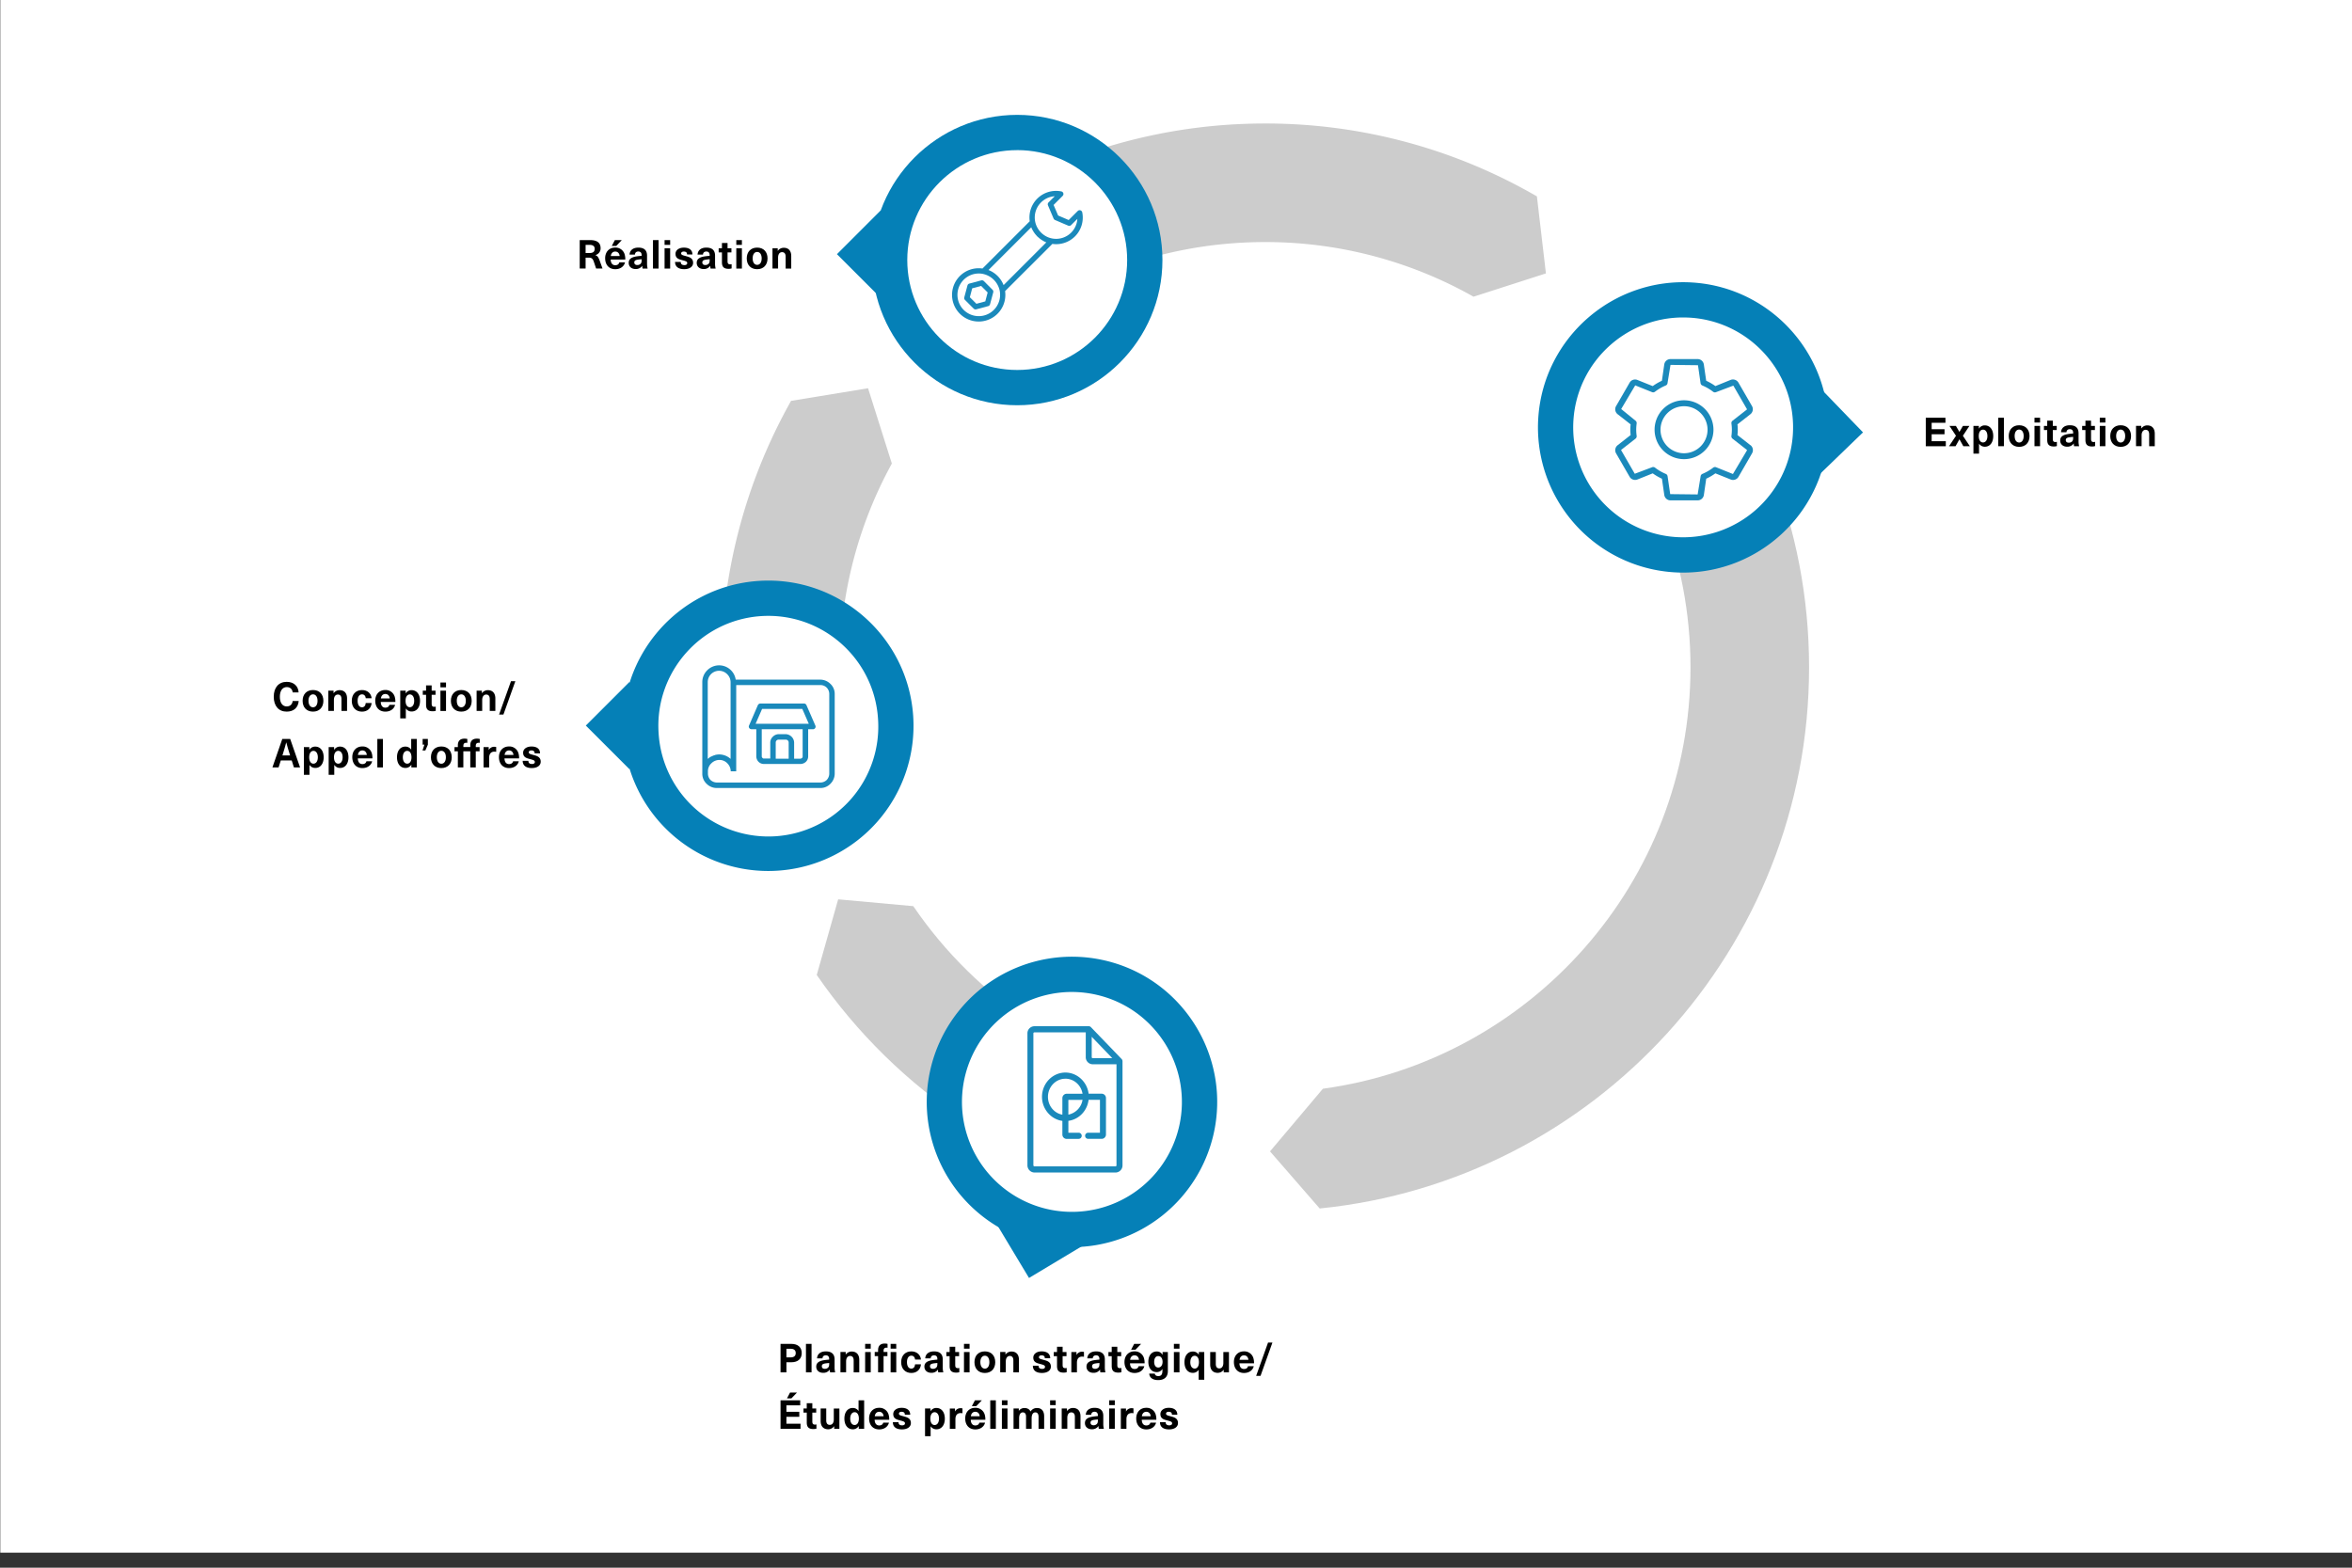 <svg xmlns="http://www.w3.org/2000/svg" xmlns:xlink="http://www.w3.org/1999/xlink" viewBox="0 0 3000 2000"><rect x="0" y="0" width="3000" height="2000" fill="#333333" stroke="none"/><defs><style>.cls-1{fill:none;}.cls-2{fill:#fff;}.cls-3{fill:#ccc;}.cls-4{fill:#0580b7;}.cls-5{clip-path:url(#clip-path);}.cls-6{clip-path:url(#clip-path-5);}.cls-7{fill:#1a89bb;}.cls-8{clip-path:url(#clip-path-6);}.cls-9{clip-path:url(#clip-path-7);}.cls-10{clip-path:url(#clip-path-8);}</style><clipPath id="clip-path"><rect class="cls-1" x="330.87" y="146.51" width="2539.02" height="1744.32"/></clipPath><clipPath id="clip-path-5"><rect class="cls-1" x="2044.03" y="444.65" width="208.74" height="208.74"/></clipPath><clipPath id="clip-path-6"><rect class="cls-1" x="1264.54" y="1300.67" width="208.74" height="208.74"/></clipPath><clipPath id="clip-path-7"><rect class="cls-1" x="873.76" y="820.86" width="208.74" height="208.74"/></clipPath><clipPath id="clip-path-8"><rect class="cls-1" x="1194.01" y="228.29" width="206.91" height="206.91" transform="translate(145.45 1014.63) rotate(-45)"/></clipPath></defs><g id="Ebene_2" data-name="Ebene 2"><rect class="cls-2" x="0.37" y="-1.17" width="3000" height="1982"/></g><g id="Ebene_1" data-name="Ebene 1"><rect class="cls-1" x="330.87" y="146.51" width="2539.02" height="1744.32"/><path class="cls-1" d="M1877.46,379.17l2-.65a539.22,539.22,0,0,0-265.84-69.71c-142.63,0-272.59,55.32-369.53,145.64l4.21,3.33-109,139.34-1.81-5.75a542.63,542.63,0,0,0-49.91,393.26l3.48-1.64,76.23,173.28-2.44-.22c80.84,118.7,207.5,203.81,354.33,229.68l.63-2.59h172.39l-4.92,5.83c264.45-36.07,468.89-263.4,468.89-537.58,0-140-53.28-267.74-140.63-364.08l-.9.83Z"/><path class="cls-3" d="M1071.09,851.39a539.22,539.22,0,0,1,66.47-260l-30.35-96.08-98.2,16.1a693.72,693.72,0,0,0-60.19,538.66l138.83-65.42A541.7,541.7,0,0,1,1071.09,851.39Z"/><path class="cls-3" d="M1613.66,308.81a539.22,539.22,0,0,1,265.84,69.71l92.34-29.72-11.49-98.25a689.57,689.57,0,0,0-346.69-93c-190.73,0-363.73,77.37-489.27,202.36l119.74,94.53C1341.07,364.13,1471,308.81,1613.66,308.81Z"/><path class="cls-3" d="M1579.31,1544.36l-14.38-.86Q1572.1,1544,1579.31,1544.36Z"/><path class="cls-3" d="M2307.49,851.39c0-179.67-68.65-343.6-181.09-466.95L2015.61,487.31c87.35,96.34,140.63,224.1,140.63,364.08,0,274.18-204.44,501.51-468.89,537.58l-67.43,79.92,63.34,72.85C2033.28,1506.72,2307.49,1210.47,2307.49,851.39Z"/><path class="cls-3" d="M1164.92,1156.05l-95.82-8.71-27.33,96.48C1143.52,1391.64,1301,1498.25,1483.7,1533l35.55-147.27C1372.42,1359.86,1245.76,1274.75,1164.92,1156.05Z"/><rect class="cls-4" x="1083.8" y="284.95" width="78.6" height="78.6" transform="translate(99.67 889.12) rotate(-45)"/><g class="cls-5"><path class="cls-2" d="M1297.47,494.47a162.73,162.73,0,1,0-162.73-162.73,162.73,162.73,0,0,0,162.73,162.73"/><path class="cls-4" d="M1297.47,517c-102.14,0-185.23-83.1-185.23-185.23s83.09-185.23,185.23-185.23S1482.7,229.6,1482.7,331.74,1399.6,517,1297.47,517Zm0-325.46c-77.33,0-140.23,62.91-140.23,140.23S1220.14,472,1297.47,472s140.23-62.91,140.23-140.23S1374.79,191.51,1297.47,191.51Z"/></g><rect class="cls-4" x="763.49" y="886.36" width="78.6" height="78.6" transform="translate(-419.41 838.78) rotate(-45)"/><g class="cls-5"><path class="cls-2" d="M991.33,1088.26a162.73,162.73,0,1,0-173.69-151,162.73,162.73,0,0,0,173.69,151"/><path class="cls-4" d="M979.7,1111.17A185.23,185.23,0,0,1,795.2,938.85c-7.13-101.89,70-190.57,171.85-197.7s190.57,70,197.7,171.86a185.23,185.23,0,0,1-171.85,197.7Q986.27,1111.18,979.7,1111.17Zm.37-325.47c-3.27,0-6.57.11-9.88.34-77.13,5.4-135.5,72.54-130.1,149.67a140.23,140.23,0,1,0,279.77-19.56C1114.7,842.33,1053,785.7,980.07,785.7Z"/></g><rect class="cls-4" x="1286.68" y="1537.12" width="78.6" height="78.6" transform="translate(-622.54 908.14) rotate(-31)"/><g class="cls-5"><path class="cls-2" d="M1525.84,1442.4a162.73,162.73,0,1,0-195.16,121.95,162.72,162.72,0,0,0,195.16-121.95"/><path class="cls-4" d="M1367.64,1591.09a186.85,186.85,0,0,1-42-4.81,185.23,185.23,0,1,1,83.34-361c99.51,23,161.78,122.63,138.81,222.15h0a185.42,185.42,0,0,1-180.13,143.62Zm-.62-325.57a140.26,140.26,0,1,0,136.9,171.82c17.39-75.33-29.75-150.78-105.09-168.18A141.21,141.21,0,0,0,1367,1265.52Z"/></g><rect class="cls-4" x="2281.41" y="511.35" width="78.6" height="78.6" transform="translate(268.82 1766.64) rotate(-44)"/><g class="cls-5"><path class="cls-2" d="M2135.51,707.59a162.73,162.73,0,1,1,173.68-151,162.72,162.72,0,0,1-173.68,151"/><path class="cls-4" d="M2147,730.49c-4.33,0-8.67-.15-13-.45a185.23,185.23,0,0,1-171.86-197.7c7.13-101.89,95.87-178.94,197.7-171.86s179,95.82,171.86,197.7C2324.82,655.69,2243.29,730.49,2147,730.49ZM2146.76,405c-72.91,0-134.62,56.62-139.79,130.45a140.22,140.22,0,0,0,130.11,149.66h0A140.22,140.22,0,0,0,2286.75,555c5.39-77.13-53-144.27-130.11-149.67C2153.33,405.14,2150,405,2146.76,405Z"/></g><g class="cls-6"><path class="cls-7" d="M2232.71,568l-16.56-13a59.56,59.56,0,0,0,0-13.61l16.58-13a8.11,8.11,0,0,0,1.95-10.34l-17.22-29.8a8.12,8.12,0,0,0-10-3.59L2188,492.56a67,67,0,0,0-11.73-6.81l-3-20.73a8,8,0,0,0-8-6.92h-34.54a8,8,0,0,0-7.95,6.84l-3,20.81a69.45,69.45,0,0,0-11.71,6.82l-19.6-7.87a8,8,0,0,0-9.89,3.52l-17.25,29.85a8.05,8.05,0,0,0,2,10.39l16.56,12.94a66.5,66.5,0,0,0-.39,6.81c0,2.06.13,4.26.38,6.8l-16.58,13a8.12,8.12,0,0,0-2,10.34l17.23,29.8a8.12,8.12,0,0,0,10,3.58l19.55-7.84a68,68,0,0,0,11.73,6.81l3,20.72a8,8,0,0,0,7.95,6.92h34.54a8,8,0,0,0,8-6.84l3-20.8a69.45,69.45,0,0,0,11.71-6.82l19.6,7.87a8,8,0,0,0,9.88-3.52l17.32-30a8.13,8.13,0,0,0-2-10.29m-4.54,6.61-17.89,30.17-21.49-8.64a3.77,3.77,0,0,0-3.65.48,61.94,61.94,0,0,1-13.77,8,3.72,3.72,0,0,0-2.29,2.95l-3.8,23.28-35-.4L2127,607.52a3.76,3.76,0,0,0-2.3-2.94,60.11,60.11,0,0,1-13.73-8,3.73,3.73,0,0,0-2.29-.78,3.6,3.6,0,0,0-1.4.27l-22.12,8.34-17.22-29.8a.63.63,0,0,1,0-.77l18.22-14.24a3.79,3.79,0,0,0,1.42-3.43,62.91,62.91,0,0,1-.58-8,65,65,0,0,1,.58-8,3.78,3.78,0,0,0-1.42-3.43l-18.31-14.93,17.89-30.17,21.49,8.64a3.79,3.79,0,0,0,3.66-.48,61.28,61.28,0,0,1,13.76-8,3.75,3.75,0,0,0,2.29-3l3.8-23.29,35.05.41,3.28,22.88a3.76,3.76,0,0,0,2.29,3,60,60,0,0,1,13.74,8,3.73,3.73,0,0,0,3.68.51l22.12-8.35,17.22,29.81a.61.61,0,0,1-.05.76l-18.23,14.25a3.78,3.78,0,0,0-1.41,3.42,55.39,55.39,0,0,1,0,16,3.8,3.8,0,0,0,1.41,3.43l18.21,14.23a.61.61,0,0,1,.11.71"/><path class="cls-7" d="M2148,510.66a37.55,37.55,0,1,0,37.54,37.54A37.58,37.58,0,0,0,2148,510.66m0,67.58a30,30,0,1,1,30-30,30.06,30.06,0,0,1-30,30"/></g><g class="cls-8"><path class="cls-7" d="M1429.75,1351.94l-39.19-40.69a2.55,2.55,0,0,0-1.83-.8h-69.47a7.75,7.75,0,0,0-7.58,7.88v168.2a8,8,0,0,0,7.82,8.12h103.33a7.84,7.84,0,0,0,7.68-8V1353.85a2.72,2.72,0,0,0-.76-1.91m-38.42-32.27,30.31,31.48h-27.93a2.43,2.43,0,0,1-2.38-2.48Zm34,167a2.54,2.54,0,0,1-2.49,2.58H1319.5a2.68,2.68,0,0,1-2.63-2.72v-168.2a2.44,2.44,0,0,1,2.39-2.48h66.87v32.82a7.75,7.75,0,0,0,7.58,7.88h31.61Z"/><path class="cls-7" d="M1422.83,1495.87H1319.5a9.21,9.21,0,0,1-9-9.34v-168.2a9,9,0,0,1,8.81-9.1h69.46a3.79,3.79,0,0,1,2.72,1.17l39.19,40.7a4,4,0,0,1,1.1,2.75v132.83A9.06,9.06,0,0,1,1422.83,1495.87Zm-103.57-184.19a6.51,6.51,0,0,0-6.36,6.65v168.2a6.77,6.77,0,0,0,6.6,6.9h103.33a6.62,6.62,0,0,0,6.46-6.75V1353.85a1.48,1.48,0,0,0-.42-1h0l-39.19-40.69a1.33,1.33,0,0,0-1-.42Zm103.57,178.8H1319.5a3.91,3.91,0,0,1-3.85-4v-168.2a3.66,3.66,0,0,1,3.61-3.7h68.09v34a6.52,6.52,0,0,0,6.36,6.65h32.83v131.35A3.77,3.77,0,0,1,1422.83,1490.48Zm-103.57-173.4a1.21,1.21,0,0,0-1.17,1.25v168.2a1.46,1.46,0,0,0,1.41,1.5h103.33a1.31,1.31,0,0,0,1.26-1.35V1357.77h-30.38a9,9,0,0,1-8.81-9.09v-31.6Zm105.25,35.29h-30.8a3.66,3.66,0,0,1-3.61-3.69v-32l5.32,5.52,27.1,28.14Zm-32-29.67v26a1.21,1.21,0,0,0,1.16,1.25h25.06l-25.11-26.07Z"/><path class="cls-7" d="M1405.17,1396.57H1387.4c-1.31-15.13-13.59-27-28.51-27-15.79,0-28.63,13.34-28.63,29.74,0,15.49,11.46,28.24,26,29.61v18.45a4.34,4.34,0,0,0,4.25,4.41h15.28a2.7,2.7,0,0,0,0-5.4h-14.33v-17.46c13.72-1.29,24.67-12.66,25.91-26.91h16.82v44.37H1388a2.7,2.7,0,0,0,0,5.39h17.22a4.32,4.32,0,0,0,4.24-4.4V1401a4.33,4.33,0,0,0-4.24-4.41m-43.68,26.89V1402h20.69c-1.2,11.27-9.84,20.24-20.69,21.49m-1-26.89a4.34,4.34,0,0,0-4.25,4.41v22.48c-11.7-1.35-20.84-11.68-20.84-24.19,0-13.42,10.52-24.34,23.44-24.34,12,0,22,9.49,23.29,21.64Z"/><path class="cls-7" d="M1375.82,1453h-15.28a5.55,5.55,0,0,1-5.47-5.63V1430c-14.69-2-26-15.23-26-30.69,0-17.08,13.4-31,29.86-31,14.94,0,27.74,11.79,29.61,27h16.67a5.56,5.56,0,0,1,5.47,5.63v46.35a5.56,5.56,0,0,1-5.47,5.63H1388a3.92,3.92,0,0,1,0-7.84h15v-41.93H1388.5c-1.7,14-12.31,25-25.78,26.78v15.15h13.1a3.92,3.92,0,0,1,0,7.84Zm-16.93-82.2c-15.11,0-27.41,12.79-27.41,28.52,0,14.6,11,27.07,24.93,28.38l1.11.11v19.56a3.11,3.11,0,0,0,3,3.19h15.28a1.48,1.48,0,0,0,0-3h-15.55v-19.79l1.11-.11c13.18-1.23,23.61-12.08,24.8-25.8l.1-1.11h19.16v46.81H1388a1.48,1.48,0,0,0,0,3h17.22a3.11,3.11,0,0,0,3-3.18V1401a3.11,3.11,0,0,0-3-3.18h-18.89l-.1-1.12C1384.92,1382.14,1372.93,1370.76,1358.89,1370.76Zm1.37,54.07v-24.08h23.28l-.14,1.35c-1.26,11.77-10.41,21.27-21.77,22.57Zm2.45-21.64V1422a22.84,22.84,0,0,0,18.07-18.85Zm-5.19,21.64-1.37-.16c-12.49-1.43-21.92-12.35-21.92-25.39,0-14.1,11.06-25.57,24.66-25.57,12.59,0,23.13,9.77,24.51,22.74l.14,1.35h-23a3.1,3.1,0,0,0-3,3.18Zm1.37-48.67c-12.25,0-22.21,10.37-22.21,23.12,0,11.32,7.81,20.86,18.39,22.76V1401a5.56,5.56,0,0,1,5.47-5.63h20.24C1379,1384.32,1369.79,1376.16,1358.89,1376.16Z"/></g><g class="cls-9"><path class="cls-7" d="M1059.21,872.5a18.25,18.25,0,0,0-12.82-5.44h-108a21.38,21.38,0,0,0-36.3-11.95,21.16,21.16,0,0,0-6.3,15.22V987.05a17.4,17.4,0,0,0,5.43,12.82,18.27,18.27,0,0,0,12.83,5.44h132.37a17.37,17.37,0,0,0,12.82-5.44,18.25,18.25,0,0,0,5.44-12.82V885.32a17.37,17.37,0,0,0-5.44-12.82m-156.5-2.17a14.45,14.45,0,0,1,24.78-10.22,14.28,14.28,0,0,1,4.35,10.22v97.81a21.71,21.71,0,0,0-14.56-5.65,23.8,23.8,0,0,0-4.13.43,3.09,3.09,0,0,0-1.31.44,11.83,11.83,0,0,0-2.6.86,10.55,10.55,0,0,1-1.53.66c-.65.43-1.52.65-2.17,1.08a6,6,0,0,0-1.3,1.09c-.44.44-1.09.65-1.53,1.09Zm155,116.72a12.11,12.11,0,0,1-3.26,8,11.68,11.68,0,0,1-8,3.26H914.23a12.13,12.13,0,0,1-8-3.26,11.75,11.75,0,0,1-3.26-8v-3a13.77,13.77,0,0,1,4.35-10.21,14.65,14.65,0,0,1,10.21-4.35,13.78,13.78,0,0,1,10.22,4.35A14.65,14.65,0,0,1,932.06,984h7V874h107.81a11,11,0,0,1,7.61,3.26,11.7,11.7,0,0,1,3.26,8Z"/><path class="cls-7" d="M1028.78,899.89a3.51,3.51,0,0,0-3.26-2.39H969.88a3.81,3.81,0,0,0-3.26,2.17l-11.09,25.65a4.15,4.15,0,0,0-.43,1.52,3.43,3.43,0,0,0,3.48,3.48h6.08v34.56a10.37,10.37,0,0,0,2.61,6.74l.22.21a9.67,9.67,0,0,0,7,2.83H1021a10.44,10.44,0,0,0,7-2.83,9.65,9.65,0,0,0,2.83-7V930.32h6.09a2.71,2.71,0,0,0,1.3-.22,3.34,3.34,0,0,0,1.74-4.56Zm-22.82,68H989.44V947.49a3.72,3.72,0,0,1,3.91-3.91h8.7a3.72,3.72,0,0,1,3.91,3.91Zm17.82-2.82a2.1,2.1,0,0,1-.86,1.95,3.24,3.24,0,0,1-2,.87h-8V947.49a10.71,10.71,0,0,0-3.26-7.61,11.12,11.12,0,0,0-7.61-3.26h-8.7a10.67,10.67,0,0,0-7.6,3.26,10.17,10.17,0,0,0-3.26,7.39V967.7h-8a2.09,2.09,0,0,1-2-.87l-.22-.21a2.69,2.69,0,0,1-.65-2V930.32h52.16Zm3.48-41.74H963.79l8.26-18.91h51.3l8.26,18.91Z"/></g><g class="cls-10"><path class="cls-7" d="M1253.18,342.55l60.26-60.27a33.91,33.91,0,0,1,40.25-38.1,3.39,3.39,0,0,1,2.67,4,3.33,3.33,0,0,1-.93,1.74l-11.55,11.55,5.78,13.47,13.47,5.77,11.54-11.54a3.4,3.4,0,0,1,4.81,0,3.49,3.49,0,0,1,.94,1.75,33.92,33.92,0,0,1-38.11,40.24L1282,371.42a34,34,0,1,1-38.48-28.87,34.44,34.44,0,0,1,9.62,0m81.45-33.34a34.06,34.06,0,0,1-3.36-1.55c-.36-.19-.69-.42-1-.62-.86-.5-1.72-1-2.54-1.61-.54-.37-1.06-.75-1.58-1.16s-1.3-1.1-1.94-1.68c-.38-.35-.8-.64-1.16-1s-.66-.78-1-1.15c-.59-.64-1.14-1.27-1.69-1.95-.4-.51-.78-1-1.15-1.58-.58-.82-1.11-1.67-1.61-2.53-.2-.36-.43-.7-.62-1.06a32.7,32.7,0,0,1-1.55-3.35l-54.53,54.52a34.05,34.05,0,0,1,19.24,19.25Zm31.67-12.43a27.15,27.15,0,0,0,7.92-17.54l-7.92,7.92a3.4,3.4,0,0,1-3.74.72l-16.84-7.21a3.48,3.48,0,0,1-1.79-1.79L1336.71,262a3.41,3.41,0,0,1,.72-3.75l7.92-7.91a27.21,27.21,0,0,0-25.45,28.87,29.06,29.06,0,0,0,.47,3.6,27.64,27.64,0,0,0,13.87,18.64,26.17,26.17,0,0,0,7.52,2.72,27.15,27.15,0,0,0,24.54-7.43m-137.11,98.63a27.22,27.22,0,0,0,45.93-24.56,27.61,27.61,0,0,0-21-21.27c-.13,0-.26-.07-.38-.1a27.22,27.22,0,0,0-24.55,45.93"/><path class="cls-7" d="M1251.62,357.7a3.4,3.4,0,0,1,3.29.88L1266,369.69a3.41,3.41,0,0,1,.88,3.29l-4.07,15.17a3.4,3.4,0,0,1-2.4,2.41l-15.18,4.07a3.42,3.42,0,0,1-3.29-.88l-11.11-11.12a3.4,3.4,0,0,1-.88-3.28l4.07-15.18a3.39,3.39,0,0,1,2.4-2.4Zm-14.57,21.51,8.34,8.34,11.38-3.05,3-11.39-8.34-8.33-11.38,3.05Z"/></g><path d="M752.8,306.3c9.13,0,13.26,3.77,13.26,10.25a8.76,8.76,0,0,1-6.63,8.87v.1c2.55.92,3.78,2.45,5.46,7l3.62,10.05h-8.16l-2.9-8.62c-1.33-3.87-2.81-5.25-6.38-5.25h-4.13v13.87h-7.5V306.3Zm-5.86,16.47h5.3c4.54,0,6.27-2,6.27-5.35,0-3.52-2.39-5.05-6.67-5.05h-4.9Z"/><path d="M789.88,334.76h7.29c-1,4.74-5.51,8.66-12.39,8.66-8.16,0-12.9-5.71-12.9-14,0-7.65,4.74-13.56,12.85-13.56a12,12,0,0,1,12,8.61,21.56,21.56,0,0,1,.82,6.63H778.91c.21,5.36,2.81,7.25,5.87,7.25C787.64,338.38,789.52,336.85,789.88,334.76Zm-10.81-8.11h11.32c-.46-3.93-2.81-5.72-5.66-5.72S779.63,322.72,779.07,326.65Zm1.27-12.91,3.93-7.44h8.82L786,313.74Z"/><path d="M825.32,326.14v9.38a27.16,27.16,0,0,0,.72,7.09h-6.43a15.05,15.05,0,0,1-.35-3.47h-.11a9.74,9.74,0,0,1-8.41,4.08c-5.51,0-8.82-3.37-8.82-7.85,0-4.24,2.55-7.09,10-8.27,1.94-.3,4.85-.61,6.48-.71v-.92c0-3.26-1.74-4.59-4.23-4.59-2.66,0-4.19,1.48-4.29,3.93H803c.25-4.95,3.82-8.92,11.22-8.92S825.32,319.35,825.32,326.14Zm-6.88,4.58c-1.53.11-3.67.31-5.2.57-3,.51-4.19,1.47-4.19,3.57,0,1.93,1.33,3.26,3.83,3.26a5.84,5.84,0,0,0,4.08-1.48c1.22-1.22,1.48-2.6,1.48-4.94Z"/><path d="M832.88,342.61V306.3H840v36.31Z"/><path d="M847.67,312.42V306.3h7.13v6.12Zm0,30.19V316.7h7.13v25.91Z"/><path d="M883.21,324.65h-6.83c0-2.64-1.54-3.77-4.08-3.77-2.3,0-3.52.92-3.52,2.4,0,1.84,1.63,2.29,5.55,3.31,4.64,1.23,9.75,2.4,9.75,8.72,0,4.85-4.39,8.11-11.43,8.11s-11.63-3-11.63-9.23h7.25c0,2.6,1.58,4.08,4.53,4.08,2.5,0,3.78-1,3.78-2.49,0-2.25-1.94-2.71-6-3.78-4.33-1.12-9-2.14-9-8.16,0-4.64,4.28-7.95,10.7-7.95C879.13,315.89,883.21,318.89,883.21,324.65Z"/><path d="M912.07,326.14v9.38a27.16,27.16,0,0,0,.72,7.09h-6.43a15.05,15.05,0,0,1-.35-3.47h-.11a9.72,9.72,0,0,1-8.41,4.08c-5.51,0-8.82-3.37-8.82-7.85,0-4.24,2.55-7.09,10.05-8.27,1.93-.3,4.84-.61,6.47-.71v-.92c0-3.26-1.73-4.59-4.23-4.59-2.66,0-4.18,1.48-4.29,3.93h-6.93c.25-4.95,3.82-8.92,11.22-8.92S912.07,319.35,912.07,326.14Zm-6.88,4.58c-1.53.11-3.67.31-5.2.57-3,.51-4.18,1.47-4.18,3.57,0,1.93,1.32,3.26,3.82,3.26a5.84,5.84,0,0,0,4.08-1.48c1.22-1.22,1.48-2.6,1.48-4.94Z"/><path d="M933.19,337v5.45a14.2,14.2,0,0,1-3.77.51c-6,0-8.57-2.39-8.57-8.41V322h-4.18V316.7h4.18V310H928v6.73h4.94V322H928v11.26c0,2.86.92,4,3.36,4A6.49,6.49,0,0,0,933.19,337Z"/><path d="M939.16,312.42V306.3h7.14v6.12Zm0,30.19V316.7h7.14v25.91Z"/><path d="M979,329.65c0,8.42-5.15,13.77-13.25,13.77s-13.26-5.35-13.26-13.77,5.15-13.76,13.26-13.76S979,321.24,979,329.65Zm-19,0c0,5.05,2.25,8.26,5.77,8.26s5.76-3.21,5.76-8.26-2.25-8.25-5.76-8.25S960,324.61,960,329.65Z"/><path d="M1009.23,326.7v15.91h-7.14v-15.2c0-3.93-1.74-5.71-4.54-5.71-3,0-5.1,2.34-5.1,7v13.87h-7.14V316.7H992V320h.1a9.21,9.21,0,0,1,7.6-3.88C1005.51,316.09,1009.23,319.66,1009.23,326.7Z"/><path d="M380.86,883.33h-7.54c-.46-4.23-3.27-6.78-7.5-6.78-5.51,0-8.87,4.69-8.87,12.34s3.31,12.34,8.72,12.34c4.28,0,7.09-2.5,7.65-6.94H381c-.72,8.62-6.48,13.57-15.35,13.57-10.2,0-16.47-7.19-16.47-19s6.32-19,16.62-19C374.79,869.92,380.5,875.43,380.86,883.33Z"/><path d="M412.48,894.09c0,8.41-5.15,13.77-13.25,13.77S386,902.5,386,894.09s5.15-13.77,13.26-13.77S412.48,885.67,412.48,894.09Zm-19,0c0,5,2.25,8.26,5.77,8.26s5.76-3.21,5.76-8.26-2.25-8.26-5.76-8.26S393.46,889,393.46,894.09Z"/><path d="M442.68,891.13V907h-7.14v-15.2c0-3.92-1.74-5.7-4.54-5.7-3,0-5.1,2.34-5.1,7V907h-7.14v-25.9h6.68v3.26h.1a9.24,9.24,0,0,1,7.6-3.88C439,880.52,442.68,884.1,442.68,891.13Z"/><path d="M474,890.78h-7.45c-.25-3.06-2.09-4.95-4.84-4.95-3.47,0-5.56,3.16-5.56,8.26s2.09,8.26,5.56,8.26c2.75,0,4.59-2.09,4.79-5.46H474c-.56,6.58-5.25,11-12.24,11-7.91,0-13.06-5.41-13.06-13.77s5.15-13.77,13.06-13.77C468.74,880.32,473.43,884.71,474,890.78Z"/><path d="M496.63,899.19h7.3c-1,4.74-5.51,8.67-12.4,8.67-8.16,0-12.9-5.71-12.9-14,0-7.65,4.74-13.57,12.85-13.57a12,12,0,0,1,12,8.62,21.51,21.51,0,0,1,.81,6.63H485.67c.2,5.36,2.81,7.24,5.86,7.24C494.39,902.81,496.28,901.28,496.63,899.19Zm-10.81-8.11h11.32c-.46-3.92-2.8-5.71-5.66-5.71S486.38,887.16,485.82,891.08Z"/><path d="M535.75,894.09c0,8.26-4.18,13.61-10.66,13.61a8.6,8.6,0,0,1-7.34-3.77h-.1v12.55h-7.14V881.14h6.93v3.41h.1a8.54,8.54,0,0,1,7.45-4.07C531.52,880.48,535.75,885.83,535.75,894.09Zm-18.46,0c0,5.15,2.19,8.16,5.4,8.16,3.42,0,5.61-3.21,5.61-8.16s-2.19-8.16-5.61-8.16C519.48,885.93,517.29,888.94,517.29,894.09Z"/><path d="M555.79,901.44v5.45a14.14,14.14,0,0,1-3.77.51c-6,0-8.57-2.4-8.57-8.41V886.44h-4.18v-5.3h4.18v-6.73h7.14v6.73h4.95v5.3h-4.95v11.27c0,2.86.92,4,3.37,4A6.47,6.47,0,0,0,555.79,901.44Z"/><path d="M561.76,876.86v-6.13h7.14v6.13Zm0,30.18v-25.9h7.14V907Z"/><path d="M601.64,894.09c0,8.41-5.15,13.77-13.26,13.77s-13.26-5.36-13.26-13.77,5.15-13.77,13.26-13.77S601.64,885.67,601.64,894.09Zm-19,0c0,5,2.24,8.26,5.76,8.26s5.76-3.21,5.76-8.26-2.24-8.26-5.76-8.26S582.62,889,582.62,894.09Z"/><path d="M631.83,891.13V907h-7.14v-15.2c0-3.92-1.73-5.7-4.54-5.7s-5.1,2.34-5.1,7V907h-7.13v-25.9h6.68v3.26h.1a9.22,9.22,0,0,1,7.59-3.88C628.11,880.52,631.83,884.1,631.83,891.13Z"/><path d="M636.58,911.58l15.19-42.53h5.56l-15.2,42.53Z"/><path d="M358.17,970.18l-2.85,8.87h-7.86l12.6-36.31h10.09l12.6,36.31H374.9l-2.81-8.87Zm11.12-8.82c-1.48-4.69-2.91-9.49-4.13-14.17h-.11c-1.22,4.68-2.59,9.48-4.07,14.17l-.77,2.4h9.84Z"/><path d="M412.84,966.1c0,8.26-4.18,13.62-10.66,13.62a8.62,8.62,0,0,1-7.34-3.78h-.1v12.55H387.6V953.15h6.94v3.42h.1a8.51,8.51,0,0,1,7.44-4.08C408.61,952.49,412.84,957.84,412.84,966.1Zm-18.46,0c0,5.15,2.19,8.16,5.41,8.16,3.41,0,5.61-3.21,5.61-8.16s-2.2-8.16-5.61-8.16C396.57,957.94,394.38,961,394.38,966.1Z"/><path d="M444.46,966.1c0,8.26-4.18,13.62-10.66,13.62a8.61,8.61,0,0,1-7.34-3.78h-.1v12.55h-7.14V953.15h6.93v3.42h.1a8.53,8.53,0,0,1,7.45-4.08C440.23,952.49,444.46,957.84,444.46,966.1Zm-18.46,0c0,5.15,2.19,8.16,5.41,8.16,3.41,0,5.6-3.21,5.6-8.16s-2.19-8.16-5.6-8.16C428.19,957.94,426,961,426,966.1Z"/><path d="M467.36,971.2h7.29c-1,4.74-5.5,8.67-12.39,8.67-8.16,0-12.9-5.71-12.9-14,0-7.65,4.74-13.56,12.85-13.56a12,12,0,0,1,12,8.61,21.21,21.21,0,0,1,.82,6.63H456.4c.2,5.36,2.8,7.24,5.86,7.24C465.12,974.82,467,973.29,467.36,971.2Zm-10.81-8.11h11.32c-.46-3.92-2.81-5.71-5.66-5.71S457.11,959.17,456.55,963.09Z"/><path d="M481.29,979.05V942.74h7.14v36.31Z"/><path d="M524.68,979.05v-3.41h-.1a8.53,8.53,0,0,1-7.44,4.08c-6.53,0-10.76-5.36-10.76-13.62s4.18-13.61,10.65-13.61a8.62,8.62,0,0,1,7.35,3.77h.1V942.74h7.14v36.31ZM513.82,966.1c0,4.95,2.19,8.16,5.61,8.16,3.21,0,5.41-3,5.41-8.16s-2.2-8.16-5.41-8.16C516,957.94,513.82,961.15,513.82,966.1Z"/><path d="M542.53,957.43h-3.62l2.4-7.44h-2.24v-7.25h6.68V950Z"/><path d="M576.19,966.1c0,8.41-5.15,13.77-13.26,13.77s-13.26-5.36-13.26-13.77,5.15-13.76,13.26-13.76S576.19,957.69,576.19,966.1Zm-19,0c0,5,2.25,8.26,5.76,8.26s5.77-3.21,5.77-8.26-2.25-8.26-5.77-8.26S557.17,961.05,557.17,966.1Z"/><path d="M606.84,951.67v1.48h4.9v5.3h-4.9v20.6h-7v-20.6H591v20.6h-7v-20.6h-4.29v-5.3H584V950.8c0-5.66,3-8.46,8.56-8.46a17.35,17.35,0,0,1,3.52.4v5a5,5,0,0,0-1.27-.15c-2.5,0-3.78,1.07-3.78,4v1.48h8.83V950.8c0-5.66,3-8.46,8.56-8.46a17.43,17.43,0,0,1,3.52.4v5a5.14,5.14,0,0,0-1.27-.15C608.12,947.64,606.84,948.71,606.84,951.67Z"/><path d="M632.9,953v6.17a12.28,12.28,0,0,0-2.24-.25c-4.39,0-6.73,2.76-6.73,7.85v12.24h-7.14v-25.9h6.58v3.67h.1a7.79,7.79,0,0,1,7.09-4.08A9.88,9.88,0,0,1,632.9,953Z"/><path d="M654.43,971.2h7.29c-1,4.74-5.51,8.67-12.39,8.67-8.16,0-12.91-5.71-12.91-14,0-7.65,4.75-13.56,12.86-13.56a12,12,0,0,1,12,8.61,21.51,21.51,0,0,1,.82,6.63H643.46c.21,5.36,2.81,7.24,5.87,7.24C652.18,974.82,654.07,973.29,654.43,971.2Zm-10.81-8.11h11.32c-.46-3.92-2.81-5.71-5.66-5.71S644.18,959.17,643.62,963.09Z"/><path d="M688.85,961.11H682c0-2.66-1.53-3.78-4.07-3.78-2.3,0-3.52.92-3.52,2.4,0,1.83,1.63,2.29,5.55,3.31,4.65,1.23,9.75,2.4,9.75,8.72,0,4.85-4.39,8.11-11.43,8.11s-11.62-3-11.62-9.23h7.24c0,2.6,1.58,4.08,4.54,4.08,2.49,0,3.77-1,3.77-2.5,0-2.24-1.94-2.7-6-3.77-4.33-1.13-9-2.15-9-8.16,0-4.64,4.28-7.95,10.71-7.95C684.77,952.34,688.85,955.34,688.85,961.11Z"/><path d="M1009.3,1714.47c8.82,0,13.31,4.69,13.31,11.73s-4.49,11.73-13.31,11.73h-6.22v12.85h-7.5v-36.31Zm-6.22,17.23h5.2c4.74,0,6.68-2.09,6.68-5.5s-1.94-5.51-6.68-5.51h-5.2Z"/><path d="M1028,1750.78v-36.31h7.14v36.31Z"/><path d="M1064.53,1734.31v9.38a27.16,27.16,0,0,0,.72,7.09h-6.43a15.15,15.15,0,0,1-.36-3.47h-.1a9.74,9.74,0,0,1-8.41,4.08c-5.51,0-8.82-3.37-8.82-7.86,0-4.23,2.55-7.09,10-8.26,1.94-.3,4.85-.61,6.48-.71v-.92c0-3.26-1.74-4.59-4.24-4.59-2.65,0-4.18,1.48-4.28,3.93h-6.93c.25-5,3.82-8.92,11.21-8.92S1064.53,1727.52,1064.53,1734.31Zm-6.88,4.58c-1.53.11-3.67.31-5.2.57-3,.51-4.19,1.47-4.19,3.56s1.33,3.27,3.83,3.27a5.84,5.84,0,0,0,4.08-1.48c1.22-1.22,1.48-2.6,1.48-4.94Z"/><path d="M1096,1734.87v15.91h-7.14v-15.2c0-3.93-1.74-5.71-4.54-5.71-3,0-5.1,2.34-5.1,7v13.87H1072v-25.91h6.68v3.27h.1a9.23,9.23,0,0,1,7.6-3.88C1092.22,1724.26,1096,1727.83,1096,1734.87Z"/><path d="M1103.5,1720.59v-6.12h7.13v6.12Zm0,30.19v-25.91h7.13v25.91Z"/><path d="M1120,1722.52c0-5.66,3-8.46,8.56-8.46a17.29,17.29,0,0,1,3.52.41v5a4.57,4.57,0,0,0-1.27-.16c-2.5,0-3.78,1.08-3.78,4v1.48h4.9v5.3H1127v20.61h-7v-20.61h-4.29v-5.3H1120Zm23.2-1.93H1136v-6.12h7.14Zm0,4.28v25.91H1136v-25.91Z"/><path d="M1174.69,1734.51h-7.45c-.25-3.06-2.08-5-4.84-5-3.47,0-5.56,3.16-5.56,8.26s2.09,8.26,5.56,8.26c2.76,0,4.59-2.09,4.79-5.45h7.5c-.56,6.58-5.25,11-12.24,11-7.9,0-13-5.4-13-13.77s5.15-13.76,13-13.76C1169.44,1724.06,1174.13,1728.44,1174.69,1734.51Z"/><path d="M1202.49,1734.31v9.38a27.24,27.24,0,0,0,.71,7.09h-6.42a14.62,14.62,0,0,1-.36-3.47h-.1a9.75,9.75,0,0,1-8.42,4.08c-5.51,0-8.82-3.37-8.82-7.86,0-4.23,2.55-7.09,10.05-8.26,1.93-.3,4.84-.61,6.47-.71v-.92c0-3.26-1.73-4.59-4.23-4.59s-4.18,1.48-4.29,3.93h-6.93c.25-5,3.83-8.92,11.22-8.92S1202.49,1727.52,1202.49,1734.31Zm-6.89,4.58c-1.53.11-3.67.31-5.2.57-3,.51-4.18,1.47-4.18,3.56s1.32,3.27,3.82,3.27a5.84,5.84,0,0,0,4.08-1.48c1.23-1.22,1.48-2.6,1.48-4.94Z"/><path d="M1223.6,1745.17v5.45a14.2,14.2,0,0,1-3.77.51c-6,0-8.57-2.39-8.57-8.41v-12.55h-4.18v-5.3h4.18v-6.73h7.14v6.73h4.94v5.3h-4.94v11.27c0,2.86.92,4,3.36,4A6.49,6.49,0,0,0,1223.6,1745.17Z"/><path d="M1229.57,1720.59v-6.12h7.13v6.12Zm0,30.19v-25.91h7.13v25.91Z"/><path d="M1269.44,1737.82c0,8.41-5.15,13.77-13.25,13.77s-13.26-5.36-13.26-13.77,5.15-13.76,13.26-13.76S1269.44,1729.41,1269.44,1737.82Zm-19,0c0,5,2.25,8.26,5.77,8.26s5.76-3.21,5.76-8.26-2.25-8.26-5.76-8.26S1250.42,1732.78,1250.42,1737.82Z"/><path d="M1299.69,1734.87v15.91h-7.14v-15.2c0-3.93-1.73-5.71-4.54-5.71s-5.1,2.34-5.1,7v13.87h-7.14v-25.91h6.68v3.27h.11a9.2,9.2,0,0,1,7.59-3.88C1296,1724.26,1299.69,1727.83,1299.69,1734.87Z"/><path d="M1339.57,1732.82h-6.83c0-2.65-1.53-3.77-4.08-3.77-2.3,0-3.52.92-3.52,2.4,0,1.84,1.63,2.29,5.56,3.31,4.64,1.23,9.74,2.4,9.74,8.72,0,4.85-4.39,8.11-11.42,8.11-7.19,0-11.63-3-11.63-9.23h7.24c0,2.6,1.58,4.08,4.54,4.08,2.5,0,3.77-1,3.77-2.5,0-2.24-1.94-2.7-6-3.77-4.34-1.12-9-2.14-9-8.16,0-4.64,4.28-8,10.71-8C1335.49,1724.06,1339.57,1727.06,1339.57,1732.82Z"/><path d="M1360.58,1745.17v5.45a14.2,14.2,0,0,1-3.77.51c-6,0-8.57-2.39-8.57-8.41v-12.55h-4.18v-5.3h4.18v-6.73h7.14v6.73h4.95v5.3h-4.95v11.27c0,2.86.92,4,3.37,4A6.47,6.47,0,0,0,1360.58,1745.17Z"/><path d="M1382.61,1724.77v6.17a11.51,11.51,0,0,0-2.24-.26c-4.39,0-6.73,2.76-6.73,7.86v12.24h-7.14v-25.91h6.58v3.67h.1a7.79,7.79,0,0,1,7.09-4.08A9.4,9.4,0,0,1,1382.61,1724.77Z"/><path d="M1409.23,1734.31v9.38a27.16,27.16,0,0,0,.72,7.09h-6.43a15.17,15.17,0,0,1-.35-3.47h-.11a9.74,9.74,0,0,1-8.41,4.08c-5.51,0-8.82-3.37-8.82-7.86,0-4.23,2.55-7.09,10-8.26,1.94-.3,4.85-.61,6.48-.71v-.92c0-3.26-1.74-4.59-4.24-4.59s-4.18,1.48-4.28,3.93h-6.93c.25-5,3.82-8.92,11.21-8.92S1409.23,1727.52,1409.23,1734.31Zm-6.88,4.58c-1.53.11-3.67.31-5.2.57-3,.51-4.19,1.47-4.19,3.56s1.33,3.27,3.83,3.27a5.84,5.84,0,0,0,4.08-1.48c1.22-1.22,1.48-2.6,1.48-4.94Z"/><path d="M1430.35,1745.17v5.45a14.2,14.2,0,0,1-3.77.51c-6,0-8.57-2.39-8.57-8.41v-12.55h-4.18v-5.3H1418v-6.73h7.14v6.73h4.95v5.3h-4.95v11.27c0,2.86.92,4,3.36,4A6.49,6.49,0,0,0,1430.35,1745.17Z"/><path d="M1452.28,1742.92h7.29c-1,4.74-5.51,8.67-12.39,8.67-8.16,0-12.9-5.71-12.9-14,0-7.65,4.74-13.56,12.85-13.56a12,12,0,0,1,12,8.61,21.51,21.51,0,0,1,.82,6.63h-18.62c.21,5.36,2.81,7.25,5.87,7.25C1450,1746.55,1451.92,1745,1452.28,1742.92Zm-10.81-8.11h11.32c-.46-3.92-2.81-5.71-5.66-5.71S1442,1730.89,1441.47,1734.81Zm1.27-12.9,3.93-7.44h8.82l-7.14,7.44Z"/><path d="M1482.78,1728.34h.1v-3.47h6.73v24.28c0,7.85-4.84,11.52-12.29,11.52-7.14,0-11.07-3.16-11.47-8.27H1473c.15,2,1.78,3.17,4.48,3.17,3.22,0,5.2-1.63,5.2-6.68v-2.3h-.1a8.18,8.18,0,0,1-7.24,3.88c-6.47,0-10.61-5.1-10.61-13.16s4.19-13.15,10.72-13.15C1478.6,1724.16,1480.79,1725.38,1482.78,1728.34Zm-10.61,9c0,4.49,2,7.3,5.2,7.3,3.37,0,5.51-2.91,5.51-7.3s-2.14-7.29-5.51-7.29C1474.21,1730,1472.17,1732.82,1472.17,1737.31Z"/><path d="M1497.31,1720.59v-6.12h7.14v6.12Zm0,30.19v-25.91h7.14v25.91Z"/><path d="M1529,1728.29h.1v-3.42h6.94v35.34h-7.14v-12.55h-.1a8.63,8.63,0,0,1-7.35,3.78c-6.47,0-10.65-5.36-10.65-13.62s4.23-13.61,10.76-13.61A8.51,8.51,0,0,1,1529,1728.29Zm-10.76,9.53c0,5,2.19,8.16,5.61,8.16,3.21,0,5.41-3,5.41-8.16s-2.2-8.16-5.41-8.16C1520.46,1729.66,1518.27,1732.88,1518.27,1737.82Z"/><path d="M1543.62,1740.78v-15.91h7.14v15.19c0,3.93,1.73,5.72,4.54,5.72s5.1-2.35,5.1-7v-13.87h7.14v25.91h-6.68v-3.27h-.11a9.2,9.2,0,0,1-7.59,3.88C1547.34,1751.39,1543.62,1747.82,1543.62,1740.78Z"/><path d="M1591.86,1742.92h7.3c-1,4.74-5.51,8.67-12.4,8.67-8.16,0-12.9-5.71-12.9-14,0-7.65,4.74-13.56,12.85-13.56a12,12,0,0,1,12,8.61,21.55,21.55,0,0,1,.81,6.63H1580.9c.2,5.36,2.8,7.25,5.86,7.25C1589.62,1746.55,1591.51,1745,1591.86,1742.92Zm-10.81-8.11h11.32c-.46-3.92-2.8-5.71-5.66-5.71S1581.61,1730.89,1581.05,1734.81Z"/><path d="M1602.22,1755.32l15.19-42.54H1623l-15.19,42.54Z"/><path d="M1003.08,1792.9v8.21h16.42v6.38h-16.42v8.87h18v6.43H995.58v-36.31h25.09v6.42Zm.71-8.87,3.93-7.44h8.82l-7.14,7.44Z"/><path d="M1041.38,1817.18v5.46a14.63,14.63,0,0,1-3.77.5c-6,0-8.57-2.39-8.57-8.41v-12.54h-4.18v-5.31H1029v-6.73h7.14v6.73h4.94v5.31h-4.94v11.26c0,2.86.92,4,3.36,4A6.49,6.49,0,0,0,1041.38,1817.18Z"/><path d="M1046.74,1812.79v-15.91h7.13v15.2c0,3.92,1.74,5.71,4.54,5.71,3,0,5.1-2.34,5.1-7v-13.87h7.14v25.91H1064v-3.27h-.1a9.2,9.2,0,0,1-7.6,3.88C1050.46,1823.4,1046.74,1819.83,1046.74,1812.79Z"/><path d="M1095.33,1822.79v-3.42h-.1a8.53,8.53,0,0,1-7.44,4.08c-6.53,0-10.76-5.36-10.76-13.62s4.18-13.61,10.66-13.61A8.64,8.64,0,0,1,1095,1800h.1v-13.51h7.14v36.31Zm-10.86-13c0,5,2.2,8.16,5.61,8.16,3.22,0,5.41-3,5.41-8.16s-2.19-8.15-5.41-8.15C1086.67,1801.68,1084.47,1804.89,1084.47,1809.83Z"/><path d="M1126.55,1814.94h7.29c-1,4.74-5.51,8.66-12.39,8.66-8.16,0-12.91-5.71-12.91-14,0-7.65,4.75-13.56,12.86-13.56a12,12,0,0,1,12,8.61,21.56,21.56,0,0,1,.82,6.63h-18.62c.21,5.36,2.81,7.25,5.87,7.25C1124.3,1818.56,1126.19,1817,1126.55,1814.94Zm-10.81-8.11h11.32c-.46-3.93-2.81-5.72-5.66-5.72S1116.3,1802.9,1115.74,1806.83Z"/><path d="M1161,1804.83h-6.83c0-2.64-1.53-3.77-4.08-3.77-2.3,0-3.52.92-3.52,2.4,0,1.84,1.63,2.29,5.56,3.31,4.64,1.23,9.74,2.4,9.74,8.72,0,4.85-4.39,8.11-11.42,8.11-7.19,0-11.63-3-11.63-9.23H1146c0,2.6,1.58,4.08,4.54,4.08,2.5,0,3.77-1,3.77-2.49,0-2.25-1.93-2.71-6-3.78-4.34-1.12-9-2.14-9-8.16,0-4.64,4.28-8,10.71-8C1156.89,1796.07,1161,1799.07,1161,1804.83Z"/><path d="M1205.14,1809.83c0,8.26-4.19,13.62-10.66,13.62a8.63,8.63,0,0,1-7.35-3.77h-.1v12.54h-7.14v-35.34h6.94v3.42h.1a8.53,8.53,0,0,1,7.45-4.08C1200.9,1796.22,1205.14,1801.58,1205.14,1809.83Zm-18.46,0c0,5.15,2.19,8.16,5.4,8.16,3.42,0,5.61-3.21,5.61-8.16s-2.19-8.15-5.61-8.15C1188.87,1801.68,1186.68,1804.68,1186.68,1809.83Z"/><path d="M1227.63,1796.78V1803a12.38,12.38,0,0,0-2.25-.25c-4.38,0-6.73,2.75-6.73,7.85v12.24h-7.14v-25.91h6.58v3.67h.1a7.8,7.8,0,0,1,7.09-4.08A9.48,9.48,0,0,1,1227.63,1796.78Z"/><path d="M1249.15,1814.94h7.29c-1,4.74-5.5,8.66-12.39,8.66-8.16,0-12.9-5.71-12.9-14,0-7.65,4.74-13.56,12.85-13.56a12,12,0,0,1,12,8.61,21.25,21.25,0,0,1,.82,6.63h-18.61c.2,5.36,2.8,7.25,5.86,7.25C1246.91,1818.56,1248.79,1817,1249.15,1814.94Zm-10.81-8.11h11.32c-.46-3.93-2.8-5.72-5.66-5.72S1238.9,1802.9,1238.34,1806.83Zm1.28-12.91,3.92-7.44h8.82l-7.14,7.44Z"/><path d="M1263.08,1822.79v-36.31h7.13v36.31Z"/><path d="M1277.92,1792.6v-6.12h7.14v6.12Zm0,30.19v-25.91h7.14v25.91Z"/><path d="M1331.82,1806.88v15.91h-7.14v-15.2c0-3.93-1.58-5.71-4.08-5.71-3.06,0-4.74,2.7-4.74,7.59v13.32h-7.14v-15.66c0-3.32-1.43-5.25-4.08-5.25-3.11,0-4.74,2.76-4.74,7.59v13.32h-7.14v-25.91h6.73v3h.1a8.36,8.36,0,0,1,7.19-3.57c3.62,0,6.27,1.53,7.7,4.44a9.28,9.28,0,0,1,8.26-4.44C1328.3,1796.27,1331.82,1799.84,1331.82,1806.88Z"/><path d="M1339.42,1792.6v-6.12h7.14v6.12Zm0,30.19v-25.91h7.14v25.91Z"/><path d="M1378.18,1806.88v15.91H1371v-15.2c0-3.93-1.74-5.71-4.54-5.71-3,0-5.1,2.34-5.1,7v13.87h-7.14v-25.91h6.68v3.27h.1a9.21,9.21,0,0,1,7.6-3.88C1374.45,1796.27,1378.18,1799.84,1378.18,1806.88Z"/><path d="M1407.25,1806.32v9.38a27.24,27.24,0,0,0,.71,7.09h-6.42a14.5,14.5,0,0,1-.36-3.47h-.1a9.75,9.75,0,0,1-8.42,4.08c-5.5,0-8.82-3.37-8.82-7.85,0-4.24,2.55-7.09,10.05-8.27,1.93-.3,4.84-.61,6.47-.71v-.92c0-3.26-1.73-4.59-4.23-4.59-2.65,0-4.18,1.48-4.28,3.93h-6.94c.26-5,3.83-8.92,11.22-8.92S1407.25,1799.53,1407.25,1806.32Zm-6.89,4.58c-1.53.11-3.67.31-5.2.57-3,.51-4.18,1.47-4.18,3.57,0,1.93,1.33,3.26,3.82,3.26a5.84,5.84,0,0,0,4.08-1.48c1.23-1.22,1.48-2.6,1.48-4.94Z"/><path d="M1414.8,1792.6v-6.12h7.14v6.12Zm0,30.19v-25.91h7.14v25.91Z"/><path d="M1445.75,1796.78V1803a12.38,12.38,0,0,0-2.24-.25c-4.39,0-6.73,2.75-6.73,7.85v12.24h-7.14v-25.91h6.58v3.67h.1a7.79,7.79,0,0,1,7.09-4.08A9.4,9.4,0,0,1,1445.75,1796.78Z"/><path d="M1467.27,1814.94h7.3c-1,4.74-5.51,8.66-12.4,8.66-8.16,0-12.9-5.71-12.9-14,0-7.65,4.74-13.56,12.85-13.56a12,12,0,0,1,12,8.61,21.59,21.59,0,0,1,.81,6.63h-18.61c.2,5.36,2.8,7.25,5.86,7.25C1465,1818.56,1466.92,1817,1467.27,1814.94Zm-10.81-8.11h11.32c-.46-3.93-2.8-5.72-5.66-5.72S1457,1802.9,1456.46,1806.83Z"/><path d="M1501.7,1804.83h-6.84c0-2.64-1.53-3.77-4.08-3.77-2.29,0-3.51.92-3.51,2.4,0,1.84,1.63,2.29,5.55,3.31,4.64,1.23,9.74,2.4,9.74,8.72,0,4.85-4.38,8.11-11.42,8.11-7.19,0-11.63-3-11.63-9.23h7.25c0,2.6,1.57,4.08,4.53,4.08,2.5,0,3.78-1,3.78-2.49,0-2.25-1.94-2.71-6-3.78-4.33-1.12-9-2.14-9-8.16,0-4.64,4.28-8,10.7-8C1497.62,1796.07,1501.7,1799.07,1501.7,1804.83Z"/><path d="M2463.85,539.37v8.21h16.42V554h-16.42v8.87h18.05v6.43h-25.55V532.94h25.09v6.43Z"/><path d="M2512.55,569.25h-8.31l-4.9-8.77h-.1l-4.9,8.77H2486l8.87-13.31-8.31-12.59h8.21l4.44,7.6h.1l4.44-7.6H2512l-8.31,12.59Z"/><path d="M2542.39,556.3c0,8.26-4.19,13.61-10.66,13.61a8.63,8.63,0,0,1-7.35-3.77h-.1v12.55h-7.14V543.35h6.94v3.41h.1a8.54,8.54,0,0,1,7.45-4.07C2538.15,542.69,2542.39,548,2542.39,556.3Zm-18.46,0c0,5.15,2.19,8.16,5.4,8.16,3.42,0,5.61-3.21,5.61-8.16s-2.19-8.16-5.61-8.16C2526.12,548.14,2523.93,551.15,2523.93,556.3Z"/><path d="M2548.81,569.25V532.94H2556v36.31Z"/><path d="M2588.69,556.3c0,8.41-5.15,13.77-13.26,13.77s-13.26-5.36-13.26-13.77,5.15-13.77,13.26-13.77S2588.69,547.88,2588.69,556.3Zm-19,0c0,5.05,2.24,8.26,5.76,8.26s5.77-3.21,5.77-8.26S2579,548,2575.43,548,2569.67,551.25,2569.67,556.3Z"/><path d="M2595,539.06v-6.12h7.13v6.12Zm0,30.19v-25.9h7.13v25.9Z"/><path d="M2623.58,563.64v5.46a14.64,14.64,0,0,1-3.78.51c-6,0-8.56-2.4-8.56-8.41V548.65h-4.19v-5.3h4.19v-6.73h7.13v6.73h5v5.3h-5v11.27c0,2.86.92,4,3.37,4A6.18,6.18,0,0,0,2623.58,563.64Z"/><path d="M2651.22,552.78v9.38a27.13,27.13,0,0,0,.71,7.09h-6.42a14.5,14.5,0,0,1-.36-3.47h-.1a9.73,9.73,0,0,1-8.42,4.08c-5.5,0-8.82-3.36-8.82-7.85,0-4.23,2.55-7.09,10.05-8.26,1.94-.31,4.84-.61,6.47-.72v-.91c0-3.26-1.73-4.59-4.23-4.59-2.65,0-4.18,1.48-4.28,3.93h-6.94c.26-5,3.83-8.93,11.22-8.93S2651.22,546,2651.22,552.78Zm-6.89,4.59c-1.53.1-3.67.3-5.2.56-3,.51-4.18,1.48-4.18,3.57s1.33,3.26,3.83,3.26a5.8,5.8,0,0,0,4.07-1.47c1.23-1.23,1.48-2.6,1.48-4.95Z"/><path d="M2672.33,563.64v5.46a14.62,14.62,0,0,1-3.77.51c-6,0-8.57-2.4-8.57-8.41V548.65h-4.18v-5.3H2660v-6.73h7.14v6.73h4.95v5.3h-4.95v11.27c0,2.86.92,4,3.37,4A6.11,6.11,0,0,0,2672.33,563.64Z"/><path d="M2678.3,539.06v-6.12h7.14v6.12Zm0,30.19v-25.9h7.14v25.9Z"/><path d="M2718.18,556.3c0,8.41-5.15,13.77-13.26,13.77s-13.26-5.36-13.26-13.77,5.15-13.77,13.26-13.77S2718.18,547.88,2718.18,556.3Zm-19,0c0,5.05,2.24,8.26,5.76,8.26s5.76-3.21,5.76-8.26-2.24-8.26-5.76-8.26S2699.16,551.25,2699.16,556.3Z"/><path d="M2748.42,553.34v15.91h-7.14v-15.2c0-3.92-1.73-5.7-4.54-5.7s-5.09,2.34-5.09,7v13.87h-7.14v-25.9h6.68v3.26h.1a9.2,9.2,0,0,1,7.6-3.88C2744.7,542.73,2748.42,546.31,2748.42,553.34Z"/></g></svg>